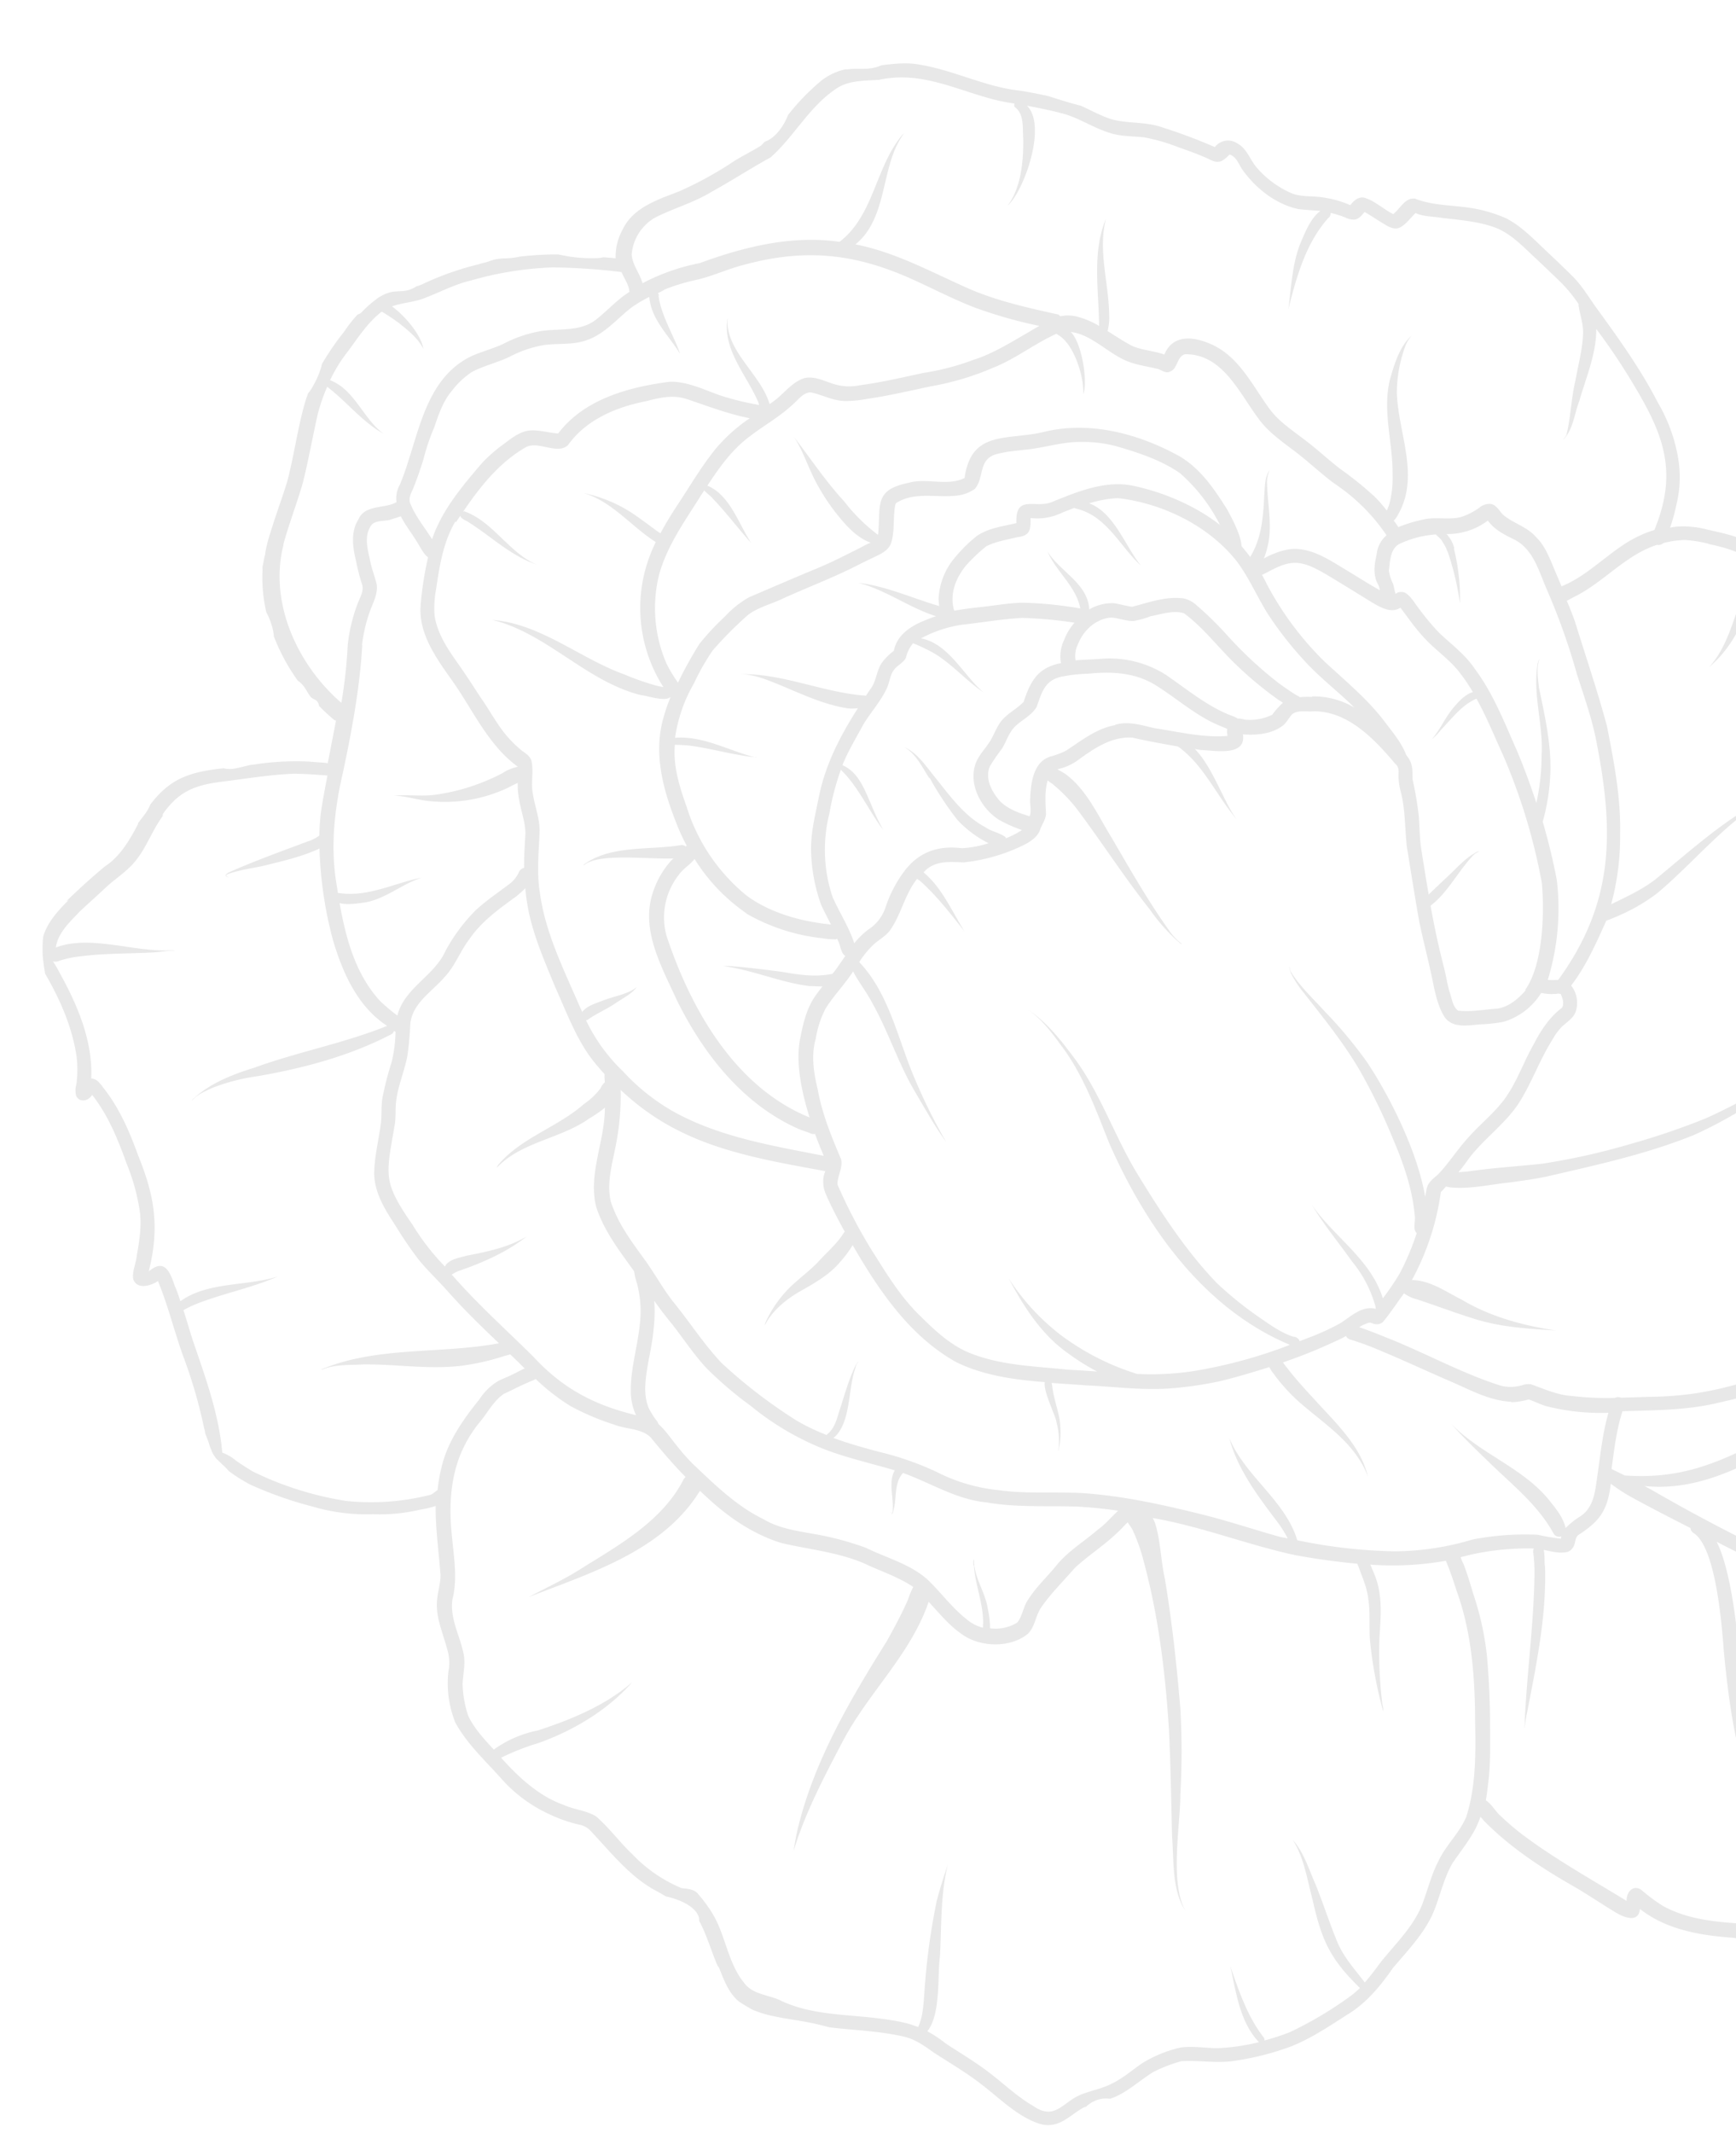 <?xml version="1.0" encoding="UTF-8"?> <svg xmlns="http://www.w3.org/2000/svg" xmlns:xlink="http://www.w3.org/1999/xlink" width="486" height="597" viewBox="0 0 486 597"><defs><clipPath id="clip-path"><rect id="Rectangle_24" data-name="Rectangle 24" width="486" height="597" transform="translate(1435 1472)" fill="#fff" stroke="#707070" stroke-width="1"></rect></clipPath></defs><g id="Mask_Group_4" data-name="Mask Group 4" transform="translate(-1435 -1472)" clip-path="url(#clip-path)"><path id="shutterstock_2461285777_Converted_-08" data-name="shutterstock_2461285777 [Converted]-08" d="M275.266,681.961c3.551,2.367,7.323,4.734,11.539,5.1a32.535,32.535,0,0,0,6.066-1.11c1.331-.444,2.663-.888,3.994-1.405,6.287-5.474,13.167-10.282,21.155-13.093a31.591,31.591,0,0,1,7.619-1.405,5.719,5.719,0,0,0,3.181-.592c1.775-1.331.592-3.772-1.184-4.29,4.882-5.622,10.874-9.468,17.309-13.315a57.536,57.536,0,0,1,11.687-5.844c4.068-1.479,8.433-1.627,12.649-1.7,2.219-.222,4.586.444,6.657-.222,2.959-1.479,1.11-5.252-.666-6.953,6.066-3.994,12.649-7.027,18.936-10.726a136.937,136.937,0,0,1,19.084-9.838,5.7,5.7,0,0,1,1.405-.592c.444-.3.814-.518,1.258-.814.666-.444,1.405-.814,2.071-1.183.37-.222.666-.444,1.036-.666a1.546,1.546,0,0,0,.444-.3,2.949,2.949,0,0,0,.3-.222l.148-.148c.148-.148.3-.222.37-.37l.444-.444s.074-.148.148-.148h0c.444-.666.888-1.405,1.331-2.071a22.013,22.013,0,0,1,1.479-2.145,43.606,43.606,0,0,0,2.589-6.731,106.259,106.259,0,0,0,2.663-18.049,53.441,53.441,0,0,0-1.11-17.087,49.584,49.584,0,0,0-3.846-12.871,23.507,23.507,0,0,0-1.775-3.92c6.287-1.183,12.5-3.329,18.714-5.03,2.219-.444,4.512-.148,6.805-.37,4.956-.37,9.1-3.477,13.463-5.548a12.469,12.469,0,0,1,5.918-1.405,29.638,29.638,0,0,0,13.611-4.66c5.252-4.364,8.876-10.356,13.019-15.756a40.463,40.463,0,0,0,7.175-15.312,39.951,39.951,0,0,0,1.184-8.359,5.6,5.6,0,0,1,1.036-3.4c4.956-6.953,10.874-13.611,13.241-21.969.3-.814.518-1.553.814-2.367a20.741,20.741,0,0,1,.592-4.734c.518-2,1.479-4.438,3.4-5.4a1.969,1.969,0,0,1,.888-.222c3.477-2.885,7.693-4.956,11.465-7.545a2.252,2.252,0,0,1,.592-.592c3.107-2,6.214-3.846,8.063-7.175.518-1.331,1.036-2.737,1.479-4.068a30.447,30.447,0,0,0,.666-6.361c.074-3.625-.222-7.323-.148-10.948,0-1.627.148-3.255.222-4.956-.518-7.027-1.7-14.054-1.405-21.082.148-3.033,1.405-5.844,2.663-8.581,2.071-5.03,3.846-10.282,6.361-15.164,2.811-5.7,7.027-11.687,7.693-18.271.3-5.4-3.92-7.4-6.879-10.948a2.216,2.216,0,0,1-.3-.592,8.693,8.693,0,0,1-2.663-3.033,7.755,7.755,0,0,1-.814-3.107c-.222-.37-.37-.666-.592-1.036-2.441-3.625-6.066-6.214-9.024-9.394a40.3,40.3,0,0,1-4.512-7.175c-1.331-5.03-1.258-10.356-3.181-15.238a77.583,77.583,0,0,0-6.879-14.35c-3.255-4.956-7.4-9.172-11.465-13.389-4.216-4.734-9.69-7.693-15.386-10.208-5.326-2.959-10.948-6.657-17.087-8.063-5.03-1.11-10.282-1.036-15.164-2.811-6.361-2.885-9.468-4.512-13.98-5.1a12.651,12.651,0,0,1,.814-1.036c6.14-8.876,10.208-19.01,13.611-29.144,1.331-3.7,2.885-7.4,4.29-11.17,1.036-2.515,2.589-7.841-1.923-7.4,4.29-8.285,4.068-17.975,2.959-27.073-.222-2,.74-5.918-2.441-5.7-1.036.222-1.7,1.11-2.663,1.479,0-8.729-2-17.6-3.4-26.333a52.365,52.365,0,0,0-3.477-12.945c-.74-1.257.074-3.033-1.184-3.994a2.108,2.108,0,0,0-2.515,0c-.888.592-.666,1.775-1.405,2.515-.814-10.282-5.7-19.6-10.356-28.627-.962-1.849-2.441-3.477-3.4-5.326-.592-1.775-2.663-2.811-3.994-1.11a8.076,8.076,0,0,1-.962,1.257c-2.219-7.619-6.14-14.424-9.394-21.6a12.379,12.379,0,0,1-1.7-3.92,2.361,2.361,0,0,0-1.405-1.923c-1.775-.74-2.811,1.036-3.994,2-1.331-9.616-3.625-19.38-8.507-27.887-.666-1.405-1.627-3.477-3.551-3.181,0-8.211-1.257-16.421-2.293-24.558-.37-2.219-.814-4.364-1.036-6.583A2.712,2.712,0,0,0,402.865.4a2.042,2.042,0,0,0-3.033,1.627c-1.036,3.846-4.512,6.287-7.1,9.024-4.142,3.92-8.285,7.915-12.427,11.761-1.7-1.775-3.772,0-5.178,1.257-2.737,2.219-5.474,4.512-8.211,6.805a86.367,86.367,0,0,0-16.643,17.013,2.461,2.461,0,0,0-3.181,1.775c-1.849,3.255-3.994,6.287-6.14,9.394-1.553-1.775-3.551-.518-4.364,1.257-3.994,5.178-6.731,10.948-9.912,16.569a2.056,2.056,0,0,0-2.589-.444c-1.331.814-1.11,2.663-1.775,3.92a48.4,48.4,0,0,1-3.477,7.1,2.261,2.261,0,0,0-2.367-.148c-1.184.888-1.553,2.663-2.515,3.772a137.506,137.506,0,0,0-14.646,23.523,2.027,2.027,0,0,0-3.551-.592c-.666,1.553-1.11,3.181-1.923,4.66-2.515,5.548-5.252,11.022-7.4,16.717-.962,5.548-2.219,11.1-3.4,16.643-.074,1.849,0,3.7,0,5.548-.666-.3-1.405-.666-2.071-.962v-.3h-.37a2.009,2.009,0,0,1-1.627-.74,14.226,14.226,0,0,1-2.293-1.331c-.074,0-.148-.148-.222-.222-.444-.148-.962-.3-1.479-.444h-.148a15.744,15.744,0,0,1-2-.592,38.408,38.408,0,0,1-4.882-2.589,29.1,29.1,0,0,0-3.994-1.479c-2.737-.962-5.474-2.367-8.433-2.441-5.1.3-9.838,2.515-14.72,3.92-.518-1.184-1.775-2.367-2.367-3.4a95.673,95.673,0,0,0-7.619-8.95c-5.474-5.844-12.8-9.542-20.416-11.835-3.92-1.184-7.915-3.772-12.205-3.329-2.145.592-2.737,2.959-3.846,4.66-6.509-5.326-15.016-7.1-22.857-9.542-3.7-.962-7.619-1.849-11.465-1.479a2.319,2.319,0,0,0-1.553,1.331c-.518,1.036.3,2.145,0,3.255-3.7-3.181-8.581-4.216-13.167-5.326-3.92-1.11-7.915-1.775-11.909-2.515-2-.444-3.92-1.036-5.844-1.627a2.217,2.217,0,0,0-2.145.3c-.888.74-.888,2-1.257,3.033-6.879-4.956-12.871-11.243-20.638-14.868A98.263,98.263,0,0,0,91.6,96.043c-4.29-1.11-8.729-3.033-13.167-2.293a2.176,2.176,0,0,0-.518,3.772,15.191,15.191,0,0,0,2.811,1.184A60.2,60.2,0,0,1,89.6,103.44c5.622,3.772,8.359,10.208,11.317,16.052,1.775,3.772,5.03,6.435,8.581,8.581-1.627,3.033,2.293,4.882,3.92,6.879,3.033,3.772,5.326,8.211,7.619,12.5-5.1.666-2.515,4.29-2.441,7.619.74,6.509,2.441,15.83,7.471,20.786-1.627.814-3.181,1.627-4.734,2.515-8.876,5.7-25.668,20.564-27.665,31.215a7.225,7.225,0,0,0,.962,6.14,14.557,14.557,0,0,1,1.627,8.285c-5.77,2.737-7.175,9.764-8.95,15.312-1.11,4.068-1.11,8.211-1.257,12.353a25.708,25.708,0,0,0,.888,8.581,13.336,13.336,0,0,0,.592,1.553,55.123,55.123,0,0,0-7.027-.518,31.682,31.682,0,0,0-12.057,1.849A45.587,45.587,0,0,0,53.873,271.8c-8.285,6.509-15.534,14.2-22.709,21.9-2.515,2.663-5.178,5.03-7.323,8.063-2.293,3.4-4.512,6.953-6.731,10.43-2.293,3.551-4.66,7.175-5.844,11.243a41.37,41.37,0,0,0-.962,7.989c-.148,5.992,1.553,12.131.444,18.049.148,2.811,3.625,3.551,5.4,5.178-.814,3.033-2.737,5.844-2.959,8.95.074,1.627,1.479,2.663,2.811,3.329h0a28.431,28.431,0,0,0-.666,7.915c.074,2.959,1.11,5.918.518,8.876a27.127,27.127,0,0,1-5.326,11.1c-1.775,2.145-4.512,3.551-5.4,6.287a4.653,4.653,0,0,0,2.145,6.14,151.72,151.72,0,0,0-2.589,15.386c-.74,4.66.666,9.1.518,13.758-.222,3.4-1.405,6.657-2.145,9.986-.148,3.107-.518,6.14-.888,9.246q-.111,3.994,0,7.989C3.056,473.365.1,482.981.393,492.746c0,3.625,1.11,7.1,2.219,10.5A10.981,10.981,0,0,1,4.165,506.5c.592,1.923.74,4.068,1.405,5.918,0,.148.074.37.074.518a16.605,16.605,0,0,0,4.66,6.214,64.617,64.617,0,0,0,10.948,7.1,17.422,17.422,0,0,1,2.811.74c2.219.814,4.586,2.145,5.77,4.216.444.3.814.518,1.257.814,2.367,2.515,4.364,5.326,6.805,7.693A101.094,101.094,0,0,1,48.03,552.07c3.477,5.474,6.879,11.835,13.611,13.537a15.512,15.512,0,0,0,8.211.37c.074,1.184.222,2.293.37,3.477a8.341,8.341,0,0,1,.592,1.775,40.194,40.194,0,0,1,1.036,9.394v1.331a87.376,87.376,0,0,0,2.663,10.5,20.664,20.664,0,0,1,1.331,4.29,20.8,20.8,0,0,0,.74,2.293,2.43,2.43,0,0,0,.222.444c0,.074.074.222.148.222a6.111,6.111,0,0,0,.518.962c.444.814.814,1.627,1.184,2.441v-.148a80.669,80.669,0,0,0,8.285,14.276,13.146,13.146,0,0,1,1.257,2,8.97,8.97,0,0,1,1.627,2.367c.518,1.331.74,2.737,1.184,4.068h0c.148.222.222.518.37.74a12.861,12.861,0,0,0,.814,1.331c.3.37.3.37.666.814a6.857,6.857,0,0,0,1.036,1.036,33.846,33.846,0,0,0,4.364,3.329,2.576,2.576,0,0,1,.814.962,35.98,35.98,0,0,0,5.326,2.737,77.45,77.45,0,0,0,10.208,4.438h.666a24.8,24.8,0,0,1,3.255.518c.962.222,1.849.518,2.811.814a11.793,11.793,0,0,1,2,.888c.962.148,1.923.3,2.885.37,7.471.666,15.016.148,22.561.666,4.808.518,9.69,1.331,14.572,1.849a42.749,42.749,0,0,0,6.14.37,2.113,2.113,0,0,1,.962,0h3.033a2.158,2.158,0,0,0,.666-.148h0a42.586,42.586,0,0,0,11.613-3.329,14.426,14.426,0,0,1,1.849-1.331,17.627,17.627,0,0,1,3.329-1.7c.37-.148.74-.222,1.11-.37a56.1,56.1,0,0,0,10.8-8.876,6.991,6.991,0,0,1,1.553-2.293c.74-.74,1.627-1.405,2.293-2.219l.222-.444c0-.148.148-.37.148-.518v.222a2.135,2.135,0,0,1,1.553-1.923,45.722,45.722,0,0,0,2.959-4.734,1.25,1.25,0,0,0,.222-.74h12.131a12.14,12.14,0,0,0,.148,1.7l.444,3.772a76.578,76.578,0,0,0,3.846,15.09v.074a5.136,5.136,0,0,0,.37.962c.518,1.11,1.036,2.219,1.479,3.329a7.453,7.453,0,0,1,.666,3.329.559.559,0,0,0,.074.3c2.811,9.246,5.844,14.054,13.758,17.975a11.844,11.844,0,0,1,2.737.888c.814.37,1.627.814,2.441,1.184.222.074.37.222.592.3a.365.365,0,0,1,.222.074.229.229,0,0,0-.074-.148c4.882,1.479,9.838,3.107,13.537,6.879,3.772,3.107,7.693,5.992,11.687,8.8ZM453.017,249.087c4.586,1.036,8.433,3.92,12.945,5.1,4.364,1.331,8.95,1.479,13.463,2.293,6.361,1.331,11.761,5.1,17.457,8.137,2.145,1.036,4.512,2.145,6.657,3.4-3.255,3.625-6.14,7.619-10.43,10.208-4.512,2.959-9.542,5.7-14.128,8.728-3.772,2.589-8.063,4.882-10.8,8.507,4.216-4.068,10.208-6.14,15.534-8.728,10.652-4.66,15.238-7.989,21.6-17.679a28.984,28.984,0,0,1,2.367,1.849A104.929,104.929,0,0,1,521.218,286a69.649,69.649,0,0,1,3.625,6.509.966.966,0,0,0-.888.444c-4.808,5.474-11.391,9.246-17.679,12.871h0c6.805-2.959,14.794-5.548,19.306-11.909a58.321,58.321,0,0,1,3.846,10.948c.666,3.329.666,7.027,1.849,10.356a35.337,35.337,0,0,0,6.214,9.542c2.441,2.441,5.178,4.512,7.249,7.249,1.849,2.293,2.959,5.1,4.512,7.619,2.959,5.03,9.1,5.918,5.844,13.093-1.553,4.512-4.142,8.581-6.287,12.8-2.441,4.66-4.142,9.616-6.14,14.424a34.727,34.727,0,0,0-2.367,5.7c-5.326-2.885-15.83.222-21.229.518-8.581,1.184-17.013,3.181-25.742,2.737,3.329.444,7.1.888,10.578,1.11a187.108,187.108,0,0,0,25.742-1.479c3.329-.37,6.731-.962,9.986-.148-.74,3.92-.518,7.767-.148,12.945.74,8.876,2.515,17.975.074,26.777-.74,3.551-.148,7.693-2.811,10.5-4.438,5.326-11.465,7.4-16.717,11.835A37.981,37.981,0,0,0,515,455.76c-1.331,1.405-1.036,3.255-.888,5.03a40.467,40.467,0,0,1-6.657,15.312c-2.515,3.994-6.14,7.915-8.507,12.057-1.11,3.033-.666,6.361-1.405,9.468-1.11,7.4-5.178,13.832-9.616,19.75a67.187,67.187,0,0,1-6.066-9.542c-5.326-8.95-12.723-17.235-21.747-22.487,7.767,5.992,13.537,14.72,18.345,23.375a31.686,31.686,0,0,0,7.619,11.1c-2.367,3.181-4.734,6.509-7.989,8.876a31.437,31.437,0,0,1-8.285,3.181c-2.885.444-5.844.222-8.581,1.405-4.734,2-8.8,5.622-14.2,5.918-5.918-.37-11.613,1.849-17.235,3.477-7.619,2.367-15.83,3.625-23.671,1.923a35.448,35.448,0,0,1-9.32-3.477c-2.959-1.627-6.435-2.589-8.95-5.03-1.775-2.441-3.625-4.734-5.252-7.249a2.9,2.9,0,0,0-.592-.74,57.917,57.917,0,0,0,5.622-11.1,70.743,70.743,0,0,0,2.737-12.945c.666-3.477-.444-7.471,1.479-10.578,3.181-3.846,6.287-7.693,9.1-11.835a2.285,2.285,0,0,0,1.036.518c12.723,3.772,21.673,14.72,30.476,24.114,3.477,3.772,6.583,8.063,9.838,12.057-9.986-15.756-19.824-34.4-38.317-41.349.37-.666.814-1.258,1.184-1.923,4.438-7.027,7.915-14.942,8.8-23.3.3-7.915-.518-15.978,1.184-23.818,1.258-4.882,1.849-10.06,3.846-14.72h0a25.5,25.5,0,0,0,3.994.814c4.142.962,8.211,2.219,12.279,3.551,17.9,6.879,36.171,13.389,55.478,14.424,2.441.148,4.882.074,7.249,0-11.243-1.11-22.561-4.586-33.435-7.841-14.276-4.438-26.851-13.685-41.793-15.9a1.259,1.259,0,0,1-.518-.074c2.589-3.551,5.4-6.879,7.175-10.948,2.589-5.77,1.184-13.98-3.7-18.049-2.367-1.553-5.1-1.11-7.767-2.145-4.438-1.923-8.655-4.808-12.871-7.249-4.142-3.033-7.693-6.805-11.909-9.764-1.036-.814-2.293-1.479-3.4-2.293l1.553-1.553a49.374,49.374,0,0,1,8.063-4.808c14.424-7.1,29.588-11.983,45.122-16.052,9.69-2.367,19.528-4.438,29.292-6.583,6.583-1.849,14.72-2.737,19.676-7.693-6.657,5.918-23.523,6.066-31.881,7.693a216.386,216.386,0,0,0-23.523,4.586c-11.761,3.329-23.227,6.879-34.766,11.169-4.734,2.071-9.838,3.107-14.424,5.474a10.587,10.587,0,0,0-1.627,1.11h0c-.3-13.758,2.293-27.369,2.589-41.054-.074-5.844-.37-11.761-.962-17.6l.666-.444c2.737-1.627,5.326-3.477,8.359-4.438,3.7-1.331,7.323-1.627,11.243-2.663a118.5,118.5,0,0,0,18.936-7.471,5.981,5.981,0,0,0-1.849.592,117.554,117.554,0,0,1-18.123,4.364c-5.474.74-11.169,1.258-16.052,4.068-1.036.592-2.071,1.331-3.107,2a3.133,3.133,0,0,1-.518.37,85.441,85.441,0,0,0-5.1-20.564c2.441-1.627,5.03-3.107,7.619-4.512,10.948-6.583,23.375-9.838,35.8-12.279,8.581-1.849,17.457-3.551,26.259-2.441ZM351.826,553.623c.962,1.923,1.775,4.364,3.772,5.326a.667.667,0,0,1,.37.074,64.657,64.657,0,0,1-9.616,11.022C336,580.622,334.443,580.1,320.092,580.4c-2.441,0-4.734.74-7.1.888-4.216.3-8.8-.74-13.093-.666a85.767,85.767,0,0,0-8.655.888c-5.918.592-10.134-4.29-14.868-6.953-3.625-2.293-7.989-2.885-11.761-4.808-5.4-2.293-9.912-6.583-14.2-10.578a27.345,27.345,0,0,0-2.663-2c1.11-.37,2.293-.666,3.4-1.11,8.063-2.811,15.09-7.767,22.191-12.427,6.879-4.882,14.35-9.246,19.528-15.978.592-.74,1.184-1.479,1.7-2.219a12.039,12.039,0,0,0,2.219-.518,4.586,4.586,0,0,0,1.923.888,20.145,20.145,0,0,1,5.252,3.773c7.545,5.77,12.5,15.312,21.008,20.12a2.366,2.366,0,0,0,1.405.37h-.3c-8.433-5.252-11.391-16.052-18.493-22.783a37.719,37.719,0,0,0-3.846-3.772,2.516,2.516,0,0,0,.74-.074c8.95-1.553,18.641,1.184,27.073-2.811,6.14-3.4,10.8-8.728,15.608-13.832a18.357,18.357,0,0,0,3.255-1.479,34.989,34.989,0,0,1,3.7-1.479c8.655-2.959,17.975-.666,26.777-2.663a15.944,15.944,0,0,0,5.7-2.589c-.518,11.835-3.329,21.525-10.652,31.437-5.77,8.655-11.391,18.049-17.9,26.407-.074.148-.148.222-.222.37,0-.074,0-.148-.148-.222a11.523,11.523,0,0,1-1.184-1.479c-3.551-6.214-7.841-12.353-13.167-16.939,3.994,4.438,6.361,10.134,8.581,15.682ZM77.766,552.07a1.254,1.254,0,0,0-.592.444,15.606,15.606,0,0,0-1.405-1.7,55.185,55.185,0,0,1-4.364-8.285c-1.775-3.994-4.364-7.545-6.287-11.465-7.619-15.238-9.394-28.552-5.918-45.27,1.553-7.175,3.772-14.2,5.03-21.377a129.947,129.947,0,0,0,1.553-18.493c.666.814,1.405,1.627,2.071,2.367,3.772,4.364,7.989,8.8,10.8,13.98a69.446,69.446,0,0,1,6.214,12.945c2.367,5.548,4.882,11.1,6.805,16.865a14.549,14.549,0,0,1,1.11,6.657c-.222,2.959-1.331,6.066-.148,8.876,1.775,3.4,5.548,4.882,8.211,7.471a8.446,8.446,0,0,1,.814.814c-7.619,3.846-12.057,14.72-20.934,16.052h0c-.074,0-.148,0-.222-.148,0,.074,0,.148.148.222,8.581-.444,14.2-8.137,20.786-12.723.3-.222.666-.37,1.036-.592a78.561,78.561,0,0,1-.518,10.948c-.666,4.882-2.145,9.838-1.11,14.794,3.625,10.948,9.32,22.635,20.194,27.961.37,2.811-.074,5.7.814,8.359,1.11,2.959,3.846,4.882,6.066,7.027a51.182,51.182,0,0,0,5.1,3.846c7.323,4.142,15.238,8.655,23.818,9.764-2.885,2.663-5.4,5.844-8.8,7.989-1.184.666-2.515.3-3.772,0-2.811-.592-5.77-.962-8.729-1.331a58.236,58.236,0,0,1-9.468-1.258c-3.846-.518-7.767-1.036-11.17-2.959a22.855,22.855,0,0,1-6.14-4.438c-2.441-3.033-3.994-6.657-6.361-9.764a31.808,31.808,0,0,1-4.882-8.581c-1.257-3.625-1.479-7.545-3.329-10.948-2.515-4.882-7.4-7.471-11.391-10.874a34.631,34.631,0,0,1-4.142-4.586c6.14-1.7,9.542-7.471,13.98-11.465-3.846,2-9.616,7.4-14.942,9.024ZM71.478,407.828c-1.036-2.367-4.66-1.184-5.7-3.477-2.145-10.282,7.841-17.013,13.832-23.671,3.255-3.477,5.178-8.063,7.323-12.353,1.923-3.846,4.512-7.915,6.435-11.983a52.9,52.9,0,0,1,11.391-17.013,8.072,8.072,0,0,0,5.7,1.7c2.811.074,5.77,0,8.063-1.849a5.586,5.586,0,0,1,1.7-.962c-1.257,3.846-2.811,7.619-4.142,11.391-2,5.326-4.364,11.391-1.775,16.939a22.034,22.034,0,0,0,3.4,5.252,23.077,23.077,0,0,0-7.767-.148c-4.438.666-8.581,2.293-12.945,3.255a7.807,7.807,0,0,1-3.92,0h0c2.071,1.036,4.586.444,6.805.222,6.066-.888,12.279-1.7,18.123.518-.888.962-1.7,1.923-2.515,2.959-3.181.74-7.767,4.66-9.246,5.844-4.882,4.586-9.764,9.394-12.131,15.978-4.068,12.575-5.03,26.777.74,38.982,4.142,9.468,3.255,19.676,16.717,18.936,3.255,4.29,1.923,10.43,4.29,15.09,3.772,9.1,7.4,6.583,15.386,5.7h.592a1.617,1.617,0,0,0-.222.37,49.823,49.823,0,0,1-7.175,10.652c-4.512,6.14-9.986,11.539-15.016,17.235h0c3.033-2.959,6.879-5.1,10.282-7.693a58.662,58.662,0,0,0,7.989-7.471c2.737-3.181,5.992-7.1,6.657-11.539a19.749,19.749,0,0,0,1.775,2.367c2.737,3.551,5.548,7.1,8.063,10.874,3.846,5.844,7.767,11.539,11.687,17.309a27.548,27.548,0,0,0,6.509,5.548,74.033,74.033,0,0,0,8.876,5.548A110.443,110.443,0,0,0,183.1,526.18l-.592.592a36.946,36.946,0,0,1-3.994,3.551,38.978,38.978,0,0,1-24.188,6.805c-8.137-.666-15.534-3.994-23.079-6.953-.814-.3-1.553-.592-2.367-.962.592-.666,1.184-2.071,1.7-2.663,3.181-4.512,6.953-8.655,10.282-13.093-4.438,4.438-12.057,8.359-13.463,15.164-5.77-2.367-11.465-4.956-16.052-9.246-3.477-3.107-6.583-6.731-10.356-9.542-1.627-1.405-4.216-2.367-4.734-4.586,0-3.329,1.184-6.657.518-10.06a31.433,31.433,0,0,0-1.7-5.7c-2-5.77-4.512-11.317-6.879-16.939a77.844,77.844,0,0,0-8.433-16.126c-3.625-5.7-8.8-10.06-12.723-15.608v-.074l.222-.444c1.553-4.808,10.134-9.468,14.942-10.06h0c-3.033-.666-11.613,2.219-15.238,5.4a5.372,5.372,0,0,0-1.184,1.331c-.518-5.252,3.477-10.948,4.734-15.978.888-3.107.592-6.435.74-9.616,0-1.258.814-2.293.3-3.551Zm33.213-87.8a8.8,8.8,0,0,0-3.477,2.885A18.821,18.821,0,0,0,95.3,312.258c2.219-2.293,3.033-5.4,3.846-8.433,1.775-5.77,7.545-8.359,12.205-11.613A183.327,183.327,0,0,1,132.8,279.563c5.918-3.255,11.761-6.731,18.049-9.172,23.6-9.542,42.977-13.167,66.869-2a19.973,19.973,0,0,1,.592,2.885,68.007,68.007,0,0,0-27.813,2.811c-5.252,2.071-10.356,4.438-15.386,7.027h0a58.579,58.579,0,0,0-14.794.666c-7.693,1.405-14.794,4.586-21.9,7.545-2.441.74-4.956,1.7-7.545,1.405-.074,0-.3,0-.37-.148.148.3.888.3,1.331.37,8.729-.148,16.569-4.882,25.15-5.992a63.163,63.163,0,0,1,13.019-1.11h.3c-4.586,2.589-9.172,5.326-13.537,8.285-6.879,4.808-14.276,9.468-19.972,15.756-3.4,3.329-5.474,7.693-7.989,11.687a70.187,70.187,0,0,1-5.918,7.249c-1.184,1.331-2.663,2.589-3.329,4.29a3.049,3.049,0,0,0,.37,2.145l.444.444c-.888.518-1.849.814-2.663,1.258a11.682,11.682,0,0,1-3.4,1.849c-2.663.148-6.066.814-7.915-1.553a28.642,28.642,0,0,1-4.512-9.468c.518-.592.888-1.553,1.479-2,1.849-1.923,4.216-3.033,6.509-4.216a79.006,79.006,0,0,1,9.69-4.068,57.627,57.627,0,0,0-14.72,4.586ZM230.07,342.29a29.574,29.574,0,0,0,4.882-4.734c5.844-6.731,11.539-13.537,18.271-19.454a164.48,164.48,0,0,1,16.717-12.575c6.287-4.29,13.093-8.285,20.49-10.356,1.331-.444,3.7-.074,4.438-1.405a73.411,73.411,0,0,1,11.983,2.515,72.138,72.138,0,0,1,7.767,3.329l-.444.222c-9.69,5.4-13.906,16.5-21.377,24.188h0c4.734-4.29,8.876-9.32,13.315-13.98a34.006,34.006,0,0,1,10.578-8.581,4.373,4.373,0,0,1,1.036-.444h.148c-.222,3.92,3.329,6.287,5.77,8.876a63.05,63.05,0,0,1,4.956,6.731l2.219,3.551a1.845,1.845,0,0,0-.888,2c-.444,3.551-2,6.879-3.4,10.134a103.781,103.781,0,0,1-7.175,13.611c-7.249,10.356-16.717,19.454-26.112,28.035-8.876,7.989-19.454,13.98-27.665,22.709-4.364,4.808-8.8,9.764-11.317,15.83h0c2.071-4.734,5.7-8.433,9.172-12.205,6.731-7.027,15.164-12.057,23.3-17.309,20.638-14.35,39.8-34.174,45.418-59.4a3.9,3.9,0,0,1,.222-.888,136.091,136.091,0,0,1,12.427,25.3,80.3,80.3,0,0,1,3.7,15.09,70.519,70.519,0,0,1-6.657,23.153,63.113,63.113,0,0,1-12.723,17.235c6.805-5.474,13.685-11.983,17.383-20.268a63.215,63.215,0,0,0,3.477-9.024c.3,2.663.666,5.4,1.036,8.063.814,9.394,2.515,18.936.592,28.331-1.184,5.548-4.216,10.356-7.323,15.016-4.29,6.731-10.356,12.057-16.126,17.531a150.222,150.222,0,0,1-15.682,12.427c-2.367.518-4.882-.666-7.175.37-5.7,3.846-11.391,7.619-17.9,10.134-4.364,2-9.024,3.7-13.906,3.255a28.138,28.138,0,0,1-8.581-1.036c-3.625-1.331-6.879-3.477-10.43-5.03a11.383,11.383,0,0,0-1.405-.592c2.663-2.145,4.882-4.734,7.545-6.879,7.027-5.992,15.164-10.356,22.043-16.421,4.142-3.7,8.507-7.323,12.279-11.391A150.185,150.185,0,0,1,279.187,440c-9.838,6.731-21.9,11.465-29,21.451h0a27.947,27.947,0,0,1-5.1-2.663c-1.775-1.184-3.107-2.959-5.03-3.994-5.03-2.367-10.948-2.219-15.83-4.808a3.091,3.091,0,0,0,.3-.74c3.181-5.4,7.4-10.208,11.539-15.016a1.209,1.209,0,0,1,0,.518c0-.074.074-.518,0-.518-3.625,3.329-7.693,6.361-10.948,10.06a26.139,26.139,0,0,0-3.033,4.29,4.493,4.493,0,0,0-.74-.518c-3.255-2.441-3.551-6.435-4.142-10.06a50.194,50.194,0,0,0-7.915-15.46c-1.258-1.627-2.811-3.255-4.882-3.7-1.627-.148-3.181-1.036-4.882-.814-3.033.74-6.14,1.627-9.32,1.331a6.558,6.558,0,0,0,.592-1.258,43.668,43.668,0,0,1,5.622-8.211c7.619-8.433,16.347-16.791,23.818-25.52a51.1,51.1,0,0,0,7.323-9.542c.148-.3.592-.888.444-1.11a17.03,17.03,0,0,1-2.663,3.846c-7.027,7.471-14.868,14.2-22.635,21.008-5.326,4.956-12.205,9.616-15.312,16.5-.222.592-.518,1.405-.74,2.219-.37-.666-.666-1.405-1.036-2a17.083,17.083,0,0,0-2.293-2.885c-4.142-3.846-8.655-8.137-9.394-14.054.148-4.29.074-8.581,0-12.871a6.235,6.235,0,0,1,.444-1.036c3.846-7.545,11.243-12.575,16.421-19.084-3.994,4.438-12.945,9.246-17.087,15.238a18.025,18.025,0,0,0-.074-2c-.592-3.772-.592-12.575-6.509-10.43-.444-3.846-1.7-8.211-4.808-10.726-1.036-.74-2.367-1.11-3.4-1.775-1.553-1.405-1.331-3.92-1.923-5.77-1.849-9.468,4.512-18.271,10.134-25.224.518-1.036,1.553-1.258,2.663-1.405A17.451,17.451,0,0,0,174,321.948c4.882-2.441,10.282-3.255,15.386-4.882,6.583-2.441,13.167-4.808,19.676-7.323,4.29-1.775,8.433-3.772,12.723-5.622,4.216-1.923,8.876-3.329,12.279-6.509,2.885-3.107.666-7.471-.148-11.022a44.592,44.592,0,0,0-1.7-5.326,18.657,18.657,0,0,0-9.986-8.876,13.162,13.162,0,0,0-.444-3.772c0-.37-.3-.74-.3-1.11v-.518c.962-.74,2.441-1.553,3.7-1.11,3.4,3.033,7.545,4.66,11.835,5.918,5.548,1.849,11.391,2.589,16.717,5.178,4.438,2.219,8.211,5.474,12.427,7.915,3.7,2.219,7.693,3.772,11.317,6.066,1.405,1.036,2.737,2.441,4.66,2.441h2.293c-12.279,4.586-26.185,15.534-33.878,23.153a124.805,124.805,0,0,0-11.539,14.128c-2.293,3.107-4.438,6.361-6.953,9.32-1.11,1.11-2.145,2.589-3.625,2.959.37.074,1.036-.37,1.405-.592Zm106.221-83.513a20.679,20.679,0,0,0-1.7-4.66c.222-1.627.666-3.255.888-4.882A62.263,62.263,0,0,0,334,231.482c5.77.518,11.613,0,17.457-.3,4.364-.148,9.172-.962,12.575,2.589a21.218,21.218,0,0,0,3.92,3.329c-2.737,1.184-4.734,3.625-6.583,5.77-7.767,9.1-9.172,21.6-15.978,31.289,3.255-4.216,6.287-9.024,9.246-13.537,4.66-7.249,8.728-14.942,15.534-20.564a1.817,1.817,0,0,0,.3-2.219h.666a65.2,65.2,0,0,1,.148,6.583,77.263,77.263,0,0,0,4.808,17.679,77.482,77.482,0,0,1,7.4,20.786,145.661,145.661,0,0,1,2.145,27.3h0c-10.282,5.4-14.868,17.827-24.41,24.114,7.915-3.772,14.276-10.8,20.12-17.309a31.783,31.783,0,0,1,4.29-4.068v2.145c-.592,7.545-1.627,15.09-2,22.709-.592,11.317-.888,22.635.518,33.952,1.11,7.915,3.329,15.608,3.7,23.6a48.357,48.357,0,0,1-1.7,17.531,83.017,83.017,0,0,0-2.441,16.5c-.3,4.586-.666,9.246-1.405,13.758-4.66-3.994-13.98-1.479-19.75-2.219-.814-.148-1.923,0-2.589-.666.148.37.814.518,1.184.666,4.438,1.184,9.1,1.479,13.685,2.071,2.367.222,4.956.444,6.805,2.071a.365.365,0,0,1,.222.074,60.117,60.117,0,0,1-2.293,8.876A142.87,142.87,0,0,1,367.729,477.8c-4.29,5.992-9.542,10.948-14.35,16.717-2.959,3.4-6.435,6.287-9.542,9.542-4.512,4.808-8.728,9.616-14.572,12.871-4.882,2.145-9.986,1.627-15.312,1.627a71.666,71.666,0,0,0-15.9,1.627c11.835-18.641,11.687-36.985,11.391-59.99v-.592a6.989,6.989,0,0,0,3.033,0,8.1,8.1,0,0,0,3.181-1.331c3.255-2.219,6.361-4.734,9.394-7.249a1.062,1.062,0,0,1,.222.148c3.551,1.331,6.583,3.846,9.838,5.77,2.515,1.7,4.956,3.846,7.545,5.77a33.332,33.332,0,0,0,11.539,5.252c.222,0,.592.148.74,0-4.216-1.184-7.989-4.29-10.874-7.545-3.107-3.625-6.214-7.4-10.5-9.764a32.142,32.142,0,0,0-5.252-2.515c11.022-9.616,21.969-20.49,26.629-34.766,2.219-8.285,1.7-16.865.74-25.372,2.515.074,8.728-4.808,10.356-5.326a20.68,20.68,0,0,1,8.137-2.071,23.553,23.553,0,0,0-9.912,1.7c-2.515,1.11-4.882,2.441-7.471,3.329a13.114,13.114,0,0,0-1.258.444c-.37-3.255-.814-6.509-1.184-9.69-1.11-7.545-1.553-15.164-3.477-22.561a102.979,102.979,0,0,0-4.808-13.906c-2-4.364-4.216-8.581-6.509-12.8a8.063,8.063,0,0,0,1.405-1.331,49.033,49.033,0,0,0,7.1-9.616c3.846-6.731,6.879-14.128,12.8-19.38a20.74,20.74,0,0,1,3.625-2.663c-8.211,3.625-13.315,12.057-18.567,19.01-2.219,3.033-4.438,6.066-6.953,8.876-.444.592-.962,1.11-1.405,1.627a148.973,148.973,0,0,0-9.986-15.164,6.672,6.672,0,0,0-.666-.74,2,2,0,0,0,.74-1.258,81.486,81.486,0,0,1,1.553-9.468c1.331-6.435,2.959-13.019,4.438-19.676,1.258-6.066,3.477-12.353,2.515-18.641Zm73.6,138.916c5.622-1.479,10.726-5.178,16.569-5.77a11.412,11.412,0,0,1-1.553,5.1c-2.293,4.438-5.918,8.359-8.655,12.575-3.4,5.622-3.772,12.353-5.474,18.641a82.318,82.318,0,0,0-1.036,15.46c.074,4.956.3,9.69-1.405,14.424-2.219,8.211-7.027,15.386-11.539,22.487a61.184,61.184,0,0,1-3.772,4.882c-1.7,2.071-3.772,4.068-5.178,6.435a4.235,4.235,0,0,0-1.184,1.11,22.742,22.742,0,0,1-2.811,2.515c-3.772,2.441-8.507,2.367-12.871,2.515-5.622-.074-11.391.148-16.791,1.627q2.774-2.885,5.326-5.992c3.329-3.846,7.323-7.767,10.356-11.909a104.074,104.074,0,0,0,8.063-14.276,76.744,76.744,0,0,0,8.211-23.966c.962-6.287,1.184-12.649,1.775-19.01a8.6,8.6,0,0,0,1.331.3c3.551.3,6.731-1.627,10.208-1.923.518,0,.666,0,.148.37,0,0-.148.074-.074.074.888-.37.444-.666-.37-.592-3.625-.37-7.767,1.405-10.948-.666,1.258-8.137,4.438-16.052,3.625-24.41-.148-8.581-2.367-16.865-3.7-25.3-.518-3.772-.888-7.545-1.036-11.391,2.071,1.553,4.364,2.737,6.214,4.512,4.068,3.181,7.545,7.1,12.131,9.542,3.625,1.923,7.027,4.438,10.874,5.918,2,.962,4.882.666,6.879,1.775a11.479,11.479,0,0,1,3.033,7.175,25.382,25.382,0,0,0-5.178,1.627c-4.512,1.553-8.137,5.7-12.871,6.435h0c.3.3,1.553-.148,1.627-.148ZM199.521,500.66h0c-.37,7.767-3.255,15.682-1.11,23.375a42.109,42.109,0,0,1-15.978-2.293,61.951,61.951,0,0,1-10.06-3.4,103.927,103.927,0,0,1-11.687-7.841c-2.589-2.367-4.068-5.622-6.14-8.433-4.438-6.214-8.433-12.723-13.093-18.714-1.11-1.405-2.145-2.811-3.255-4.29-1.184-1.627-2.589-3.625-4.734-3.994-3.625-.444-7.175.888-10.8.888-.666,0-.962-.592-1.331-1.036-3.329-4.364-2.885-10.06-4.438-15.09a10.623,10.623,0,0,0-2.885-4.882c-3.7-2.145-8.507.888-10.874-4.438-1.405-2.959-2.071-5.918-3.181-9.172-1.479-4.216-3.7-8.507-4.512-13.019a35.939,35.939,0,0,1-.666-10.578c.592-6.14,1.405-12.5,3.92-18.271a47.942,47.942,0,0,1,12.131-13.832,52.649,52.649,0,0,0-3.033,7.323,64.025,64.025,0,0,0-3.107,19.084c.074,7.767,4.66,14.646,8.8,21.008,2.811,4.29-.3,10.5,7.693,8.655,1.627,3.551,2.885,7.545,5.77,10.282a41.742,41.742,0,0,0,8.359,5.474,19.138,19.138,0,0,0,10.948,1.553c.518-.148,1.11-.3,1.849-.518-.74,7.841-2.663,15.608-2.071,23.449.444-7.841,4.142-15.312,5.03-23.153a21.481,21.481,0,0,0,1.479,2.441c2.293,3.7,5.548,7.323,10.282,7.323a16.29,16.29,0,0,0,3.772,2.589c2.441,1.11,5.178.592,7.619,1.627.814.37,1.627.74,2.441,1.036v.222c1.405,11.613-1.7,23.744.74,35.284-.666-3.772.222-7.767.962-11.613,1.331-6.361,2.959-12.871,2.737-19.454a13.338,13.338,0,0,0-.592-2.885c8.359,3.329,16.939,5.844,25.964,5.992,5.1,0,10.356.37,15.386-.666a47.724,47.724,0,0,0,14.72-5.77c1.627-1.184,3.255-2.515,4.808-3.7.74,8.285.148,17.161-3.477,24.78A51.942,51.942,0,0,1,216.9,517.082c-4.29,2.515-8.728,5.03-13.611,6.14-.962.222-2,.37-2.959.518-.222-1.553-.518-3.107-.592-4.734-.3-6.14.3-12.353-.3-18.493Zm-36.393-130.41a7.892,7.892,0,0,0-.518,2c-1.184,7.027-4.882,13.685-7.693,20.194a29.333,29.333,0,0,0-1.036,18.493c.666,2.367,1.184,4.808,1.849,7.175a7.385,7.385,0,0,1-4.734.148c-4.068-.74-7.915-3.7-8.95-7.767-.222-2.071.222-4.142-.222-6.214a24.872,24.872,0,0,0-2.219-4.438c-1.11-2.811-2.959-5.918-2.589-9.024,2.663-5.622,6.805-10.356,10.282-15.46a102.585,102.585,0,0,0,8.507-15.238,9.027,9.027,0,0,1,.518-1.258,20.074,20.074,0,0,0,3.846,2.293,14.373,14.373,0,0,1,2.811,7.249,15.3,15.3,0,0,0,0,1.849Zm8.285,33.509c1.923,5.03,6.14,8.507,9.764,12.279a24.433,24.433,0,0,1,2.293,3.772c2.441,4.66,8.655,3.994,13.093,3.329,1.405-.222,2.959-1.036,4.438-.74v.222c-.3,2.959-.814,6.066-2.441,8.581-2.071,2.811-5.4,5.548-9.1,4.808a50.919,50.919,0,0,1-5.474-2.367c-1.923-.74-3.994-.962-5.844-1.849-2.811-1.405-4.512-4.438-7.545-5.474-4.068-.666-7.545-.666-9.542-5.03a41.281,41.281,0,0,1-2.293-7.249c-1.923-6.287-2.885-12.8-.518-19.158,2.515-6.657,6.361-12.871,7.767-19.972.148-.74.3-1.405.444-2.145a6.529,6.529,0,0,0,1.923-.444c1.849,6.583,1.479,13.685,1.775,20.564-.148,3.7-.592,7.545,1.184,10.948Zm24.336,48.229a90.121,90.121,0,0,0,10.06-9.838,30.1,30.1,0,0,0,4.808-9.912,29.62,29.62,0,0,1,2.811,7.1c.444,6.657,3.329,11.687,9.542,14.646a35.688,35.688,0,0,0,10.356,3.107,11.953,11.953,0,0,1,7.471,3.625,21.264,21.264,0,0,0,4.512,3.107c-.074,0-.222.148-.3.148-3.92,2.219-7.4,5.548-11.17,8.211a41.331,41.331,0,0,1-22.709,5.4,73.918,73.918,0,0,1-12.8-.814c3.772-5.77,9.69-9.764,14.276-14.868a65.959,65.959,0,0,1-6.435,4.734c-3.7,2.589-8.137,5.178-9.172,9.912a3.711,3.711,0,0,1-.888-.148c-3.846-.814-7.619-2.219-11.465-3.4-3.772-1.405-7.249-3.551-11.17-4.512-2.071-.518-4.364-.074-6.14-1.405-1.11-.74-2-1.923-3.329-2.219a9.553,9.553,0,0,1-4.29-1.184h0a49.533,49.533,0,0,1,1.7-6.509c2-5.4,5.77-10.134,8.063-15.534-3.551,6.435-11.539,12.131-11.539,20.12a35.531,35.531,0,0,1-5.844-10.282c-1.7-5.474-3.772-10.874-5.178-16.421a121.263,121.263,0,0,1-1.479-14.646,15.549,15.549,0,0,0,5.252,1.923,10.567,10.567,0,0,0,5.474,0,6.506,6.506,0,0,0,1.11-.37c.148.3.222.592.37.888,2.589,5.548,6.731,6.583,12.279,7.323,2.737,1.775,4.586,4.66,7.841,5.7,1.479.518,3.033.814,4.512,1.331,2.441.888,4.66,2.515,7.323,2.885,5.992.814,11.835-3.92,13.98-9.32a36.575,36.575,0,0,0,1.627-6.953,2.251,2.251,0,0,1,.592.592,21.845,21.845,0,0,1,2.515,3.329c-.074.074-.222.148-.3.222-.888,1.923-.74,4.068-1.627,6.066-1.923,6.287-6.583,11.243-10.8,16.2-2.589,3.181-5.918,6.214-6.879,10.356,1.184-3.551,4.586-6.066,7.249-8.581ZM153.141,351.166a24.1,24.1,0,0,0,.74,3.4,1.314,1.314,0,0,0-.3.74c-.666,1.923-1.553,3.846-2.441,5.77a111.316,111.316,0,0,1-10.356,16.643,97.362,97.362,0,0,0-6.731,10.208,7.977,7.977,0,0,0-1.11,3.625c.222,5.03,2.959,9.468,5.03,13.832.148,1.7-.074,3.4,0,5.178a12.629,12.629,0,0,0,3.033,6.509c-7.1,1.775-8.8,10.06-13.685,14.572,4.956-3.329,8.063-9.764,13.906-12.057,0,1.331.074,2.663.148,3.994a99.817,99.817,0,0,0,1.405,12.427c.888,3.92,2.367,7.693,3.551,11.539.666,2.219,1.405,4.364,2.219,6.509-.074,0-.148.148-.3.222-4.734,2.293-10.282.814-14.424-2.071a42.357,42.357,0,0,1-4.66-3.477c-1.849-2.367-2.885-5.252-4.142-7.989-1.11-3.551-2.811-3.329-5.992-2.663a15.7,15.7,0,0,0-3.255-8.507c-.592-.962-1.257-2-1.849-2.959,0-.074.074-.148.074-.3a16.167,16.167,0,0,1,1.036-5.252c2.367-6.066,7.915-10.5,11.17-15.83-4.66,5.474-13.093,10.134-14.35,17.531a32.607,32.607,0,0,1-2.959-7.619c-.962-12.427,2.663-26.185,10.8-35.8,3.772-4.29,8.655-7.545,12.871-11.465a98.673,98.673,0,0,0,11.243-12.945c3.551-4.808,6.214-10.134,9.468-15.164.148-.222.37-.518.518-.74a22.524,22.524,0,0,0-.814,12.131Zm89.726,143.946a54.4,54.4,0,0,0,2.737-22.339h0V473a20.9,20.9,0,0,0-.37-3.7.749.749,0,0,0-.3-.518c.222-.148.37-.3.592-.444,1.184-.888,3.255-1.405,3.7-2.737,1.7.74,3.329,1.405,4.956,2.219.222.148.444.222.666.37,1.849,4.438,2.071,9.1,2.145,13.98.3,4.586.592,9.172,1.11,13.758a16.677,16.677,0,0,0,.444,2.663c-.518-8.285,1.479-16.5.888-24.78-.148-.666-.3-2.071-.592-3.551.888.444,1.775.888,2.737,1.331,3.994,1.849,8.433,2,12.723,2,6.583.074,14.276-3.033,21.229-6.805-4.364,22.117-23.3,38.317-42.163,48.968a19.278,19.278,0,0,1-17.531-.074c-1.849-.814-3.4-2.589-5.178-3.477a51.5,51.5,0,0,0,12.131-17.087ZM222.3,276.752c2.737,1.627,5.548,3.772,6.583,6.879.962,3.551,2.367,6.953,2.663,10.652-.888,1.775-3.107,2.367-4.66,3.329-2,1.036-4.142,1.775-6.361,2.811-5.4,2.589-10.8,4.882-16.347,7.027-4.586-4.068-10.874-5.7-15.978-8.95a4.085,4.085,0,0,1-1.553-1.627,1.922,1.922,0,0,0,.666,1.184c2.071,2.441,4.882,4.068,7.471,5.918,2.145,1.553,4.29,3.107,6.435,4.586-4.142,1.553-8.285,3.107-12.427,4.586-2.515.888-5.77,1.553-8.507,2.293a92.528,92.528,0,0,0-9.838,3.7c-3.033.592-4.586.888-6.361,3.033-3.107,1.923-5.548,4.956-7.989,7.693-5.4,5.992-9.172,13.093-13.463,19.972a87.81,87.81,0,0,1-18.2,19.9c-.74.518-1.405,1.11-2.145,1.7a19.712,19.712,0,0,0-1.331-1.7c-1.553-2-3.181-4.068-3.7-6.583-.666-3.107.444-6.214,1.405-9.172,1.7-4.66,3.477-9.394,5.252-14.054.888-2.589,2.219-5.992,0-8.285,2.219-2.515,4.808-5.1,6.953-8.063,2.885-3.846,4.66-8.359,7.915-11.909a50.251,50.251,0,0,1,4.438-4.438c1.036,1.923,3.107,3.255,4.956,4.29,3.255,1.923,7.175,2.663,10.282,4.512h0a18.058,18.058,0,0,0-3.181-2.071c-3.625-2.367-7.915-4.364-10.43-8.063,4.438-3.772,9.394-6.953,14.128-10.356a165.5,165.5,0,0,1,32.991-17.457c8.137-2.367,22.561-4.734,30.328-1.11ZM150.922,595.786c-.666-.3-1.331-.592-2.071-.888.962-.37.962-1.923,1.405-2.737,2.663-6.879,6.953-13.315,7.915-20.712-1.775,8.137-9.468,14.2-10.726,22.561a.629.629,0,0,0,.222.37c-7.767-3.329-15.386-7.249-21.008-13.684-2.737-2.959.444-9.172-2.959-11.613-7.989-3.625-13.093-11.317-16.273-19.232-1.627-3.329-3.181-6.879-2.737-10.726.814-6.287,1.923-12.205,1.923-18.567a45.773,45.773,0,0,0,9.986,7.619c5.474,2.959,11.391,5.03,17.161,7.4,3.033,1.257,6.14,2.441,9.246,3.4-.074.222-.222.518-.3.74-.888,1.923-1.849,3.846-2.737,5.844a39.6,39.6,0,0,0-3.92,16.717c.74-8.285,6.657-14.942,9.616-22.487a43.666,43.666,0,0,0,5.4,1.11A41.114,41.114,0,0,0,185.1,529.952v1.627a73.272,73.272,0,0,1-1.405,9.838c-2,12.945-9.468,25.668-7.915,39.13h0c.74-15.682,11.835-29,12.723-44.752-.222-1.775.666-7.175-1.11-8.359h0a46.745,46.745,0,0,0,5.622.814c10.726,1.11,20.342-3.7,29.07-9.32a54.019,54.019,0,0,0,5.326-3.846,1.021,1.021,0,0,0,.3.222,1.631,1.631,0,0,0-.074,1.553c3.107,8.433,3.625,19.084,10.43,25.446h.3c-4.216-2.959-5.03-16.939-6.731-24.262.222.148.518.37.74.518a24.613,24.613,0,0,0,9.32,3.255c11.1,1.7,20.268-6.287,28.7-12.279,13.389-10.208,25.15-23.744,28.922-40.536.222-1.184.3-2.367.592-3.551a2.351,2.351,0,0,0-.148-1.036c2-1.184,3.846-2.441,5.548-3.551v2.219c0,13.98.222,28.257-4.216,41.719a58.407,58.407,0,0,1-8.285,15.756,48.66,48.66,0,0,1-12.057,12.871c0-.222-.222-.444-.444-.666-2.145-2.071-3.772-4.586-5.918-6.657-1.7-1.7-3.329-3.846-5.474-4.882h0c2.515,2.071,3.772,5.918,5.622,8.729,1.11,1.775,2.219,3.994,4.142,4.956l-1.553,1.11c-9.32,6.361-18.345,13.389-29.292,17.013-5.326,1.923-11.022,2.367-16.643,3.255-3.477.666-6.509,2.663-9.838,3.846-2.885,1.183-6.14.888-8.95,2.145-1.184.592-1.7,1.849-2.219,3.033a32.126,32.126,0,0,1-2.071,3.4c-2.811,4.142-6.805,7.175-10.282,10.8-2.885,2.811-5.77,5.548-8.507,8.433-3.329,3.477-6.805,6.879-11.465,8.655a27.482,27.482,0,0,1-7.4,1.036c-6.583.3-13.463.592-19.824-1.7ZM297.457,119.861c.814,1.849,3.329,2.293,4.216.3a21.053,21.053,0,0,1,1.923-5.622,134.111,134.111,0,0,1,13.611-21.377h0a2.113,2.113,0,0,0,3.625-.592,16.2,16.2,0,0,1,.888-2.441c1.184-2.367,2.811-4.808,3.772-7.545,1.479.74,2.737-.666,3.329-1.923.74-1.257,1.479-2.515,2.219-3.846,2.293-4.364,4.512-8.876,7.545-12.871,2.071,2.367,3.994-.592,5.178-2.293,2.145-3.033,4.142-6.066,6.066-9.246,2.219.3,3.255-2.293,4.512-3.7,1.479-1.923,3.033-3.846,4.66-5.7,5.326-6.066,12.131-10.726,18.271-15.978,1.11,2.071,3.255,1.184,4.364-.37,1.036-1.036,2.145-2.071,3.181-3.033,5.252-5.03,10.726-9.838,15.608-15.164,1.258,7.027,1.775,14.128,2.515,21.229a20.03,20.03,0,0,1-.3,5.918,2.774,2.774,0,0,0,0,1.553c.444,1.849,2.737,2.293,4.216,1.331,3.551,6.066,5.548,12.723,7.027,19.6a71.355,71.355,0,0,1,1.331,8.876c.222,3.846,3.92,3.329,6.14,1.257a204.376,204.376,0,0,1,9.468,20.416c.37,1.11.814,2.367,1.11,3.625.222,1.036.37,2.367,1.331,3.033,1.7,1.257,3.477-.37,4.66-1.627a78.609,78.609,0,0,1,7.841,14.794,60.052,60.052,0,0,1,3.772,10.578,62.493,62.493,0,0,1,.962,7.471,3.62,3.62,0,0,0,.592,2.145c1.184,2.145,3.846,1.11,5.03-.444,1.849,4.216,2.515,8.581,3.255,13.315,1.036,6.066,2.219,12.205,2.737,18.345.3,2.367,0,5.03.37,7.4.592,2.145,3.181,2.219,4.882,1.331.888,7.175,1.479,14.35-.74,21.451a49.913,49.913,0,0,1-3.329,6.953c-1.036,2.589,1.553,3.994,3.846,3.4-4.068,10.874-7.619,21.821-12.723,32.325a71.2,71.2,0,0,1-3.92,6.879c-.592,1.258-2.885,3.181-3.477,4.882q-1.886,0-4.216.222c-5.844.3-11.539,1.627-17.235,2.737-6.066,1.184-12.057,2.663-18.049,4.364a80.434,80.434,0,0,0-16.2,6.953c-2.663,1.405-5.4,2.811-7.989,4.438a14.809,14.809,0,0,1-1.775,1.184l-1.331-2.885a73.1,73.1,0,0,1-4.956-16.791,1.819,1.819,0,0,0,1.258-.074,46.575,46.575,0,0,1,5.1-1.331c13.537-2.515,27.591-3.255,41.275-5.252a14.575,14.575,0,0,1,2.515-.3c-1.331-.074-2.885.148-4.29.074-13.832,0-27.961-.222-41.571,2.885-.962.444-3.181.592-4.438,1.258,0-2.219.222-4.512-.666-6.583a3.061,3.061,0,0,0-2.219-1.553c-1.036-.222-2.367.148-3.181-.74-5.252-5.474-8.728-6.509-15.682-6.066a51.915,51.915,0,0,0,2.885-7.323c1.775-5.622,3.4-11.243,5.03-16.939a1.794,1.794,0,0,0,1.258-1.258c2.959-6.805,23.375-12.427,30.624-14.424,13.315-3.92,26.629-8.433,38.613-15.682,5.252-3.477,9.542-8.137,13.98-12.5a137.74,137.74,0,0,1-11.243,9.172c-5.1,3.4-10.948,5.622-16.717,7.619-10.726,3.625-21.9,6.805-32.917,9.542-4.586,1.479-15.9,5.4-21.229,9.616.814-2.737,1.553-5.474,2.367-8.211a267.473,267.473,0,0,0,9.32-44.382c.222-1.257.37-2.589.518-3.846,0,0,.148-.074.148-.148.592-1.331,1.11-2.737,1.775-4.068,2.367-4.734,6.435-8.285,10.282-11.761,8.063-6.805,17.235-12.279,25-19.454,3.551-3.033,6.879-6.657,8.728-11.022-2.811,5.548-8.433,9.468-13.537,13.019-9.838,6.879-21.155,11.761-29.588,20.564-.518.518-.962,1.11-1.479,1.7.666-7.1,1.258-14.276,2.071-21.451,1.479-11.835,3.625-23.523,6.214-35.136,1.479-7.249,2.589-14.572,4.734-21.747a122.829,122.829,0,0,1,5.844-16.865A158.569,158.569,0,0,0,389.4,48.85c-2.367,6.583-3.772,13.463-5.548,20.194-2.071,7.693-4.142,15.386-5.77,23.153a19.617,19.617,0,0,0-2.145-5.326c-4.586-7.175-8.655-14.794-10.356-23.3a44.889,44.889,0,0,1-.888-6.214v2.737a53.42,53.42,0,0,0,3.4,17.975c2.737,6.805,6.879,12.945,8.728,20.194-.3,1.627-.592,3.181-.814,4.808-2.589,18.271-3.994,36.689-7.249,54.886-.37-1.849-.814-3.625-1.036-4.29-2.589-8.581-7.471-15.83-12.205-23.523-6.435-10.5-13.093-20.86-17.161-32.621a33.549,33.549,0,0,1-2-8.876,15.148,15.148,0,0,0,.074,2.589c3.625,26.629,23.375,47.193,31.215,72.417a489.865,489.865,0,0,1-14.424,50.818c-.37,1.036-.666,2.071-1.036,3.181-1.331-15.164-11.317-27.443-21.451-38.317a120.79,120.79,0,0,1-16.791-25.224c-1.7-3.772-3.772-7.619-4.586-11.687.074,2.293,1.258,4.734,1.923,7.1,4.808,14.2,12.945,26.925,22.265,38.539C342.949,199.9,348.5,209,350.346,223.641c-.3,1.184-.666,2.441-.962,3.625a1.25,1.25,0,0,1-.148.37c-5.474.3-10.948.74-16.421.074-2-8.8-3.7-17.753-7.471-25.964-2.441-5.4-4.734-11.1-8.8-15.534-3.772-4.438-8.433-7.841-12.575-11.761-4.438-4.142-8.581-8.729-13.537-12.279a36.566,36.566,0,0,0-3.625-2.219c-1.627-15.756,3.846-26.038,10.356-39.8ZM122.074,151.225a15.41,15.41,0,0,1,1.849,0,2.043,2.043,0,0,0,1.923-2.885c-.518-1.11-1.11-2.219-1.627-3.329-3.033-5.548-5.844-11.391-10.726-15.608,3.033-2.663-1.627-4.586-3.551-5.918a21.224,21.224,0,0,1-3.92-3.4c-1.849-2.367-2.885-5.326-4.364-7.989-2.293-4.438-5.178-8.8-9.32-11.761,11.539,2.589,18.271,8.876,27.073,16.126,4.068,2.811,6.287,6.509,8.507-.518,8.359,2.441,17.235,2.885,25.3,6.435,2.145.888,3.329,3.033,5.4,3.994,3.181.74,3.7-3.551,3.92-5.844,8.729.888,17.013,3.92,25.076,7.323,6.657,3.625,6.805,8.507,11.687-.962a57.683,57.683,0,0,1,8.359,2.663,86.625,86.625,0,0,1,11.022,4.216,44.048,44.048,0,0,1,11.613,9.616c1.405,1.627,3.033,3.4,4.364,5.252a18.481,18.481,0,0,1,1.775,2.515,9.048,9.048,0,0,1-4.438-.222,84.727,84.727,0,0,0-10.06-3.4,121.6,121.6,0,0,1-14.5-4.438c-5.7-1.553-10.43-2.811-14.868,2.145-4.142,4.29-7.323,9.468-11.465,13.758-1.036,1.184-2.071,2.441-3.107,3.7a8.974,8.974,0,0,1-.37-1.036,27.7,27.7,0,0,1-.888-3.329c-1.479-7.841-2.219-15.9-3.846-23.744a34.086,34.086,0,0,0-1.405-5.4,15.485,15.485,0,0,0,.37,1.553c1.331,7.1,1.11,14.424,1.553,21.6a55.473,55.473,0,0,0,.962,8.507c-.962-.962-1.923-1.775-2.885-2.663-7.841-7.4-16.052-14.5-25.742-19.232-7.249-3.846-15.534-6.14-22.043-11.1,4.882,4.512,10.874,7.841,16.569,11.317,7.027,4.586,14.054,9.1,20.564,14.572a4.465,4.465,0,0,1,.592.592c-4.66-.666-9.542.074-14.794,1.036-3.772.74-7.545,1.849-11.391,2.219-1.036,0-2.367.074-3.181-.592h0c0,.3.814.518.962.592a10.02,10.02,0,0,0,2.959.592c5.918.3,11.687-.592,17.679-.592,3.107,0,6.214-.3,9.172.74,4.438,1.849,8.063,5.252,11.465,8.655a50.882,50.882,0,0,1-3.994,3.994,27.213,27.213,0,0,0-12.8-2.811,66.837,66.837,0,0,0-27.813,5.622c-5.918-5.844-6.731-14.868-7.619-22.709ZM89.971,250.2a42.14,42.14,0,0,1,2-13.167,4.125,4.125,0,0,0,1.184.518c4.66,1.849,9.764,1.331,14.646,1.553,5.326.74,11.243,1.627,15.9,4.512-5.992-4.882-14.424-7.471-22.265-7.693-2.515-.3-5.178-.444-7.545-1.479a2.279,2.279,0,0,0-.888-.37c.962-2.441,1.923-5.1,4.216-6.361a4.108,4.108,0,0,0,2.959-3.846,18.592,18.592,0,0,0-.888-7.545c-.592-2.219-2.737-4.142-1.7-6.583,1.036-4.808,4.586-8.507,7.619-12.205a110.9,110.9,0,0,1,8.285-8.433,57.666,57.666,0,0,1,22.117-12.945c1.7-.592,3.4-1.11,5.1-1.627,4.068,1.184,7.249,4.364,10.5,6.953,5.474,4.734,9.616,11.022,15.016,15.9,0,0,.37.3.518.222-2.959-2.663-4.438-6.731-6.657-10.06A46.244,46.244,0,0,0,149.073,174.9a18.99,18.99,0,0,0-2.663-1.849,36.285,36.285,0,0,1,4.956-.592c4.734-.222,10.282-.518,14.942,1.257a5.725,5.725,0,0,1,1.184.518,1.814,1.814,0,0,0,.962,1.7c3.7,1.849,12.649-11.391,15.46-14.128,1.849-2.071,3.7-4.216,5.622-6.583,2.885-3.181,6.509-10.578,11.613-9.32a69.169,69.169,0,0,1,10.8,3.107c4.438,1.553,9.1,2.367,13.611,3.846,6.583,2.885,9.542,3.477,16.643,1.257,4.512-1.184,8.8-3.551,13.537-3.7a59.633,59.633,0,0,1,10.06,3.4c.148,0,.222.074.37.222a11.485,11.485,0,0,0,1.775,2.071,40.321,40.321,0,0,1,9.764,14.942c2.145,6.287,3.7,12.723,5.474,19.084,1.258,4.216,2.071,8.655,4.142,12.649.074.148.222.518.444.518-1.553-2.959-1.627-6.805-2.145-10.208a89.325,89.325,0,0,0-4.438-20.638,38.994,38.994,0,0,0-9.024-15.608c1.184.592,2.441,1.184,3.625,1.849,3.994,2.145,8.137,3.551,11.909,6.14,5.992,4.216,10.8,9.986,16.347,14.794,4.438,3.772,8.8,7.4,12.131,12.353a97.429,97.429,0,0,1,7.989,17.087,95.55,95.55,0,0,1,3.255,11.983c.592,2.589,1.184,5.178,1.775,7.841a1.827,1.827,0,0,0,.37,1.627,82.152,82.152,0,0,1,1.775,11.983c.518,3.92-.444,7.841-1.036,11.761a5.127,5.127,0,0,0,.666,2.293,11.312,11.312,0,0,1,1.331,5.992c-1.331,11.539-5.1,22.857-7.175,34.322-.518,2.515-.962,5.1-1.331,7.693a10.676,10.676,0,0,1-1.7-2.367c-.3-.592.074-1.184,0-1.849a2.592,2.592,0,0,0-1.036-2.071c-2.885-1.553-5.918-2.811-8.95-4.216a11.651,11.651,0,0,0,.962-3.994c.74-5.844,1.775-11.761,2.367-17.6.74-7.471-.3-14.868-1.258-22.265.444,8.95-.222,18.788-3.4,27.591-1.331,4.734-3.7,9.838-2.737,14.794a72.1,72.1,0,0,0-25.742-3.255c-.592-.444-1.184-.74-1.775-1.11v-1.184c-.518-5.622-2.959-10.874-4.586-16.273-1.11-3.255-2.219-6.509-3.551-9.69-5.77-12.945-11.391-26.038-19.084-37.947-7.4-10.726-17.087-19.6-25.372-29.662-4.142-4.438-8.728-9.912-12.871-13.758,4.586,4.734,8.581,10.208,12.871,15.386,6.509,8.581,13.758,16.569,19.972,25.372a202.206,202.206,0,0,1,11.17,19.528,187.737,187.737,0,0,1,10.06,23.079c2,6.509,3.846,13.611,6.14,20.12.222.814.444,1.627.666,2.367-1.11-.592-2.219-1.184-3.4-1.7-6.583-2.959-11.539-7.989-18.2-10.948-6.361-2.663-13.315-3.551-19.75-6.066a17.555,17.555,0,0,1-4.142-1.923c-1.479-1.036-2.737-2.515-4.586-2.959a7.791,7.791,0,0,0-7.249,2.589c-6.066-3.033-12.871-4.586-19.454-6.14h-.222c-.814-1.405-1.775-2.811-2.737-4.142a51.232,51.232,0,0,0-7.545-8.433c-10.134-8.211-21.969-14.35-30.92-23.966a11.833,11.833,0,0,1-2.071-2.959c.444,1.553,1.849,2.959,2.811,4.29,7.693,9.1,17.309,16.273,26.407,23.818,3.551,3.107,6.361,7.027,9.246,10.874a72.342,72.342,0,0,0-19.972,1.331c-9.912,1.7-19.38,5.548-28.7,9.32-9.246,4.512-18.271,9.69-27.369,14.572-1.7,1.036-3.329,2.071-4.956,3.181-.666-.888-1.479-1.775-2.071-2.589-5.548-6.879-13.832-11.391-18.123-19.232a1.964,1.964,0,0,0-.814-1.627,26.047,26.047,0,0,1-2-5.7,34.54,34.54,0,0,1-.222-6.805ZM68.076,561.76a13.225,13.225,0,0,1-11.391-4.29c-3.625-4.586-6.214-9.912-10.208-14.276-4.068-4.882-8.581-9.542-12.649-14.424-7.249-5.548-16.569-8.063-22.931-14.942-2.515-2.959-3.181-6.953-4.142-10.652-4.956-11.539-1.11-22.413-.666-34.248,0-1.405,0-2.885-.074-4.29.37,0,.814,0,1.036-.444,1.479-2.885,5.252-3.033,8.137-3.846,6.066-1.258,13.611-2.071,19.306.74-4.956-3.772-24.188-6.657-28.553,0,0-3.255,0-6.583.222-9.838.222-4.734,2.293-9.468,2.811-14.2.444-3.255-.3-6.509-.592-9.764a50.893,50.893,0,0,1,.888-10.06c.444-3.033.888-6.066,1.627-9.024.888-2.885,0-3.846-2.367-5.4.222-2.145,2.515-3.181,3.846-4.734,4.216-4.586,7.323-10.726,7.471-17.013-.148-2.071-.444-4.142-.666-6.214,2.441,2.145,5.918,2.885,9.024,3.551,6.435,1.479,13.241.37,19.676,0-9.246-.518-19.084-1.257-27.221-6.14a1.413,1.413,0,0,0-1.479-.3,27.189,27.189,0,0,1,.444-4.216,5.142,5.142,0,0,0,.148-2.589c-.3-1.331-1.627-1.923-2.663-2.515.592-1.849,1.405-3.625,2.071-5.474.592-1.627,1.479-3.625.222-5.178-1.257-1.479-3.107-2.293-4.734-3.4.518-2,.148-4.142,0-6.214-.3-5.622-1.257-11.687-.074-17.383,1.11-4.586,3.994-8.359,6.361-12.279,1.775-2.737,3.477-5.474,5.252-8.137a39.942,39.942,0,0,1,4.808-5.7h.222c2.441-.814,4.808-2.293,7.4-2.737,4.364-.74,8.95-.37,13.537-.444,5.1.222,10.134-.666,15.238-.444.666,0,1.331.666,1.849.666a.407.407,0,0,1-.37-.148c-3.329-2.071-7.471-1.553-11.243-2.219-6.805-.592-14.054-2.219-20.786-.814a170.052,170.052,0,0,1,12.649-12.649C61.492,269.207,70.96,262.7,87.9,265.8a5.9,5.9,0,0,1,1.11.222,31.814,31.814,0,0,0,3.255,4.956c5.1,6.361,12.723,10.652,17.161,17.531-1.775,1.184-3.551,2.441-5.4,3.625-2.293,1.553-5.178,3.477-6.731,5.992-2.367,2.885-2.589,7.027-4.364,10.208-.814,1.258-2.293,2.293-2.367,3.92a4.339,4.339,0,0,0,1.553,2.959,17.786,17.786,0,0,1,3.7,4.734c1.479,3.181,1.184,6.953,2.663,10.134a38.359,38.359,0,0,0,3.4,6.435c-.518.518-1.036,1.036-1.553,1.627a4.539,4.539,0,0,0-1.7-.814c-11.761-4.142-22.339,4.142-33.361,6.731a37.373,37.373,0,0,1-10.356.592c-2.219-.222-4.512-.37-6.435-1.627h0c3.551,2.811,9.024,3.329,13.463,3.7,9.1.37,17.235-4.29,25.964-5.844a28.141,28.141,0,0,1,7.841-.666,12.623,12.623,0,0,1,2.219.37A35.591,35.591,0,0,0,94.7,344.8a96.309,96.309,0,0,0-5.77,10.948c-1.923,3.772-4.142,7.323-5.992,11.1-1.923,3.846-3.7,8.211-6.657,11.391-5.622,6.066-12.945,11.317-14.72,19.824-1.11,5.1-.592,10.726,5.4,11.983-.444,3.033,0,6.14-.592,9.1-.74,2.663-1.849,5.178-2.811,7.767a14.268,14.268,0,0,0-4.66.444c-8.581,1.775-16.791,6.435-25.742,5.992h0a.527.527,0,0,1-.444-.222h0c0,.222.814.37.888.37,9.838,1.7,19.454-2.071,29-3.994a22.911,22.911,0,0,0-1.331,5.918,10.473,10.473,0,0,0,.74,5.252,3,3,0,0,0-.37.666c-.222,8.655-.444,17.383-2.293,25.816-2.515,11.1-6.14,22.191-6.14,33.656-7.915-6.583-19.01-3.772-28.479-5.844a26.508,26.508,0,0,1-4.66-1.553,9.293,9.293,0,0,0,1.7.962c10.06,4.956,22.857,3.181,31.585,10.948.666,13.463,6.435,25.89,13.315,37.281a58.123,58.123,0,0,0,8.581,14.646c-2.663,1.331-4.586,3.92-7.619,4.586Zm98.233,80.258c-6.066-.444-12.057-1.553-18.049-2.071-6.657-.37-13.315-.222-19.972-.444a55.075,55.075,0,0,1-7.693-1.11.565.565,0,0,1,.148-.37c2.885-5.844,7.693-11.317,9.69-17.679-2.811,6.287-10.652,10.356-11.835,17.6a42.152,42.152,0,0,1-8.95-3.4c-4.216-2-8.655-3.772-12.279-6.805-.148-.074-.222-.222-.37-.37a50.377,50.377,0,0,1,2.293-5.474c1.479-2.811,3.107-5.918,5.7-7.915C101.436,615.24,97,620.566,95,624.856c-1.479-2.441-2.219-5.4-3.625-7.841-2.515-4.216-5.622-7.841-7.693-12.427a95.292,95.292,0,0,1-7.989-21.821,178.6,178.6,0,0,1-2.367-18.788v-.37c1.553-1.036,2.885-2.515,4.66-3.107a.384.384,0,0,0,.3-.148c.148.148.222.3.37.37,2.589,2.663,5.77,4.586,8.581,6.953,4.956,3.846,4.734,10.356,6.879,15.682a35.81,35.81,0,0,0,5.326,9.024c1.7,2.367,3.255,5.548,5.03,8.063,9.1,12.057,25.742,9.986,39.056,12.723a7.8,7.8,0,0,0,5.03,0,8.9,8.9,0,0,1,1.11,1.775c1.405,2.885,1.923,6.953,5.622,7.767,3.846,1.479,7.841.148,11.391-1.479a58.07,58.07,0,0,0,6.509-3.107c1.7-.74,3.551,0,5.252.3a46.4,46.4,0,0,0,11.983.518,132.858,132.858,0,0,1,16.2-1.331c-8.063,14.054-23.6,25.3-40.314,24.336Zm23.375-27a42.921,42.921,0,0,1-10.652-.518c-2.219-.444-4.586-1.036-6.805-.3-2.219,1.036-4.29,2.367-6.583,3.255-2.885,1.258-6.066,2.811-9.246,1.479-1.923-.74-1.849-3.7-2.885-5.326-.37-.666-.814-1.553-1.331-2.367,2.219-1.7,4.216-4.068,6.214-5.844.962-.962,2.959-2.367,3.625-3.846a93.857,93.857,0,0,0,13.611-.518c7.989-.962,13.685-7.175,18.936-12.649,6.953-7.323,15.83-13.315,20.194-22.709a12.075,12.075,0,0,0,2.589,3.92,57.669,57.669,0,0,1,9.394,16.939c1.331,3.7,1.479,7.915,2.589,11.687-.592-3.255-.074-6.953-.444-10.356a41.459,41.459,0,0,0-7.767-20.49c-.666-.814-1.331-1.7-1.923-2.515a21.715,21.715,0,0,0,4.29-1.184c3.107-1.11,5.918-2.959,9.172-3.625,3.181-.444,6.435-.814,9.542-1.479a2.156,2.156,0,0,0,1.7,1.258A8.865,8.865,0,0,1,247.9,562.2c2.811,2.515,5.4,5.1,8.507,7.4a49.709,49.709,0,0,0,12.8,6.14c7.471,1.7,12.427,9.394,20.342,9.764a49.156,49.156,0,0,1-3.033,5.474c-5.992,8.211-15.386,12.8-24.78,16.421.222-2.293-1.184-5.918-1.7-7.4-2.219-5.252-7.027-8.95-9.69-13.832,2.885,7.175,8.359,13.758,8.655,21.969,0,.074.074.148.148.222-1.11.37-2.145.814-3.255,1.183-9.394,3.4-19.824,4.29-29.81,3.92-12.131-.222-24.336-.148-36.393,1.479Zm57.031,45.714c-7.915-3.551-10.06-8.211-12.575-16.125-1.923-5.77-4.068-11.687-5.474-17.6-.592-3.107-.962-6.287-1.331-9.468,3.4,0,6.879,0,10.282-.148,2.219-.148,4.438-.444,6.657-.814a10.968,10.968,0,0,1,2.145,2.737c4.142,6.731,8.211,13.611,12.723,20.046.592.814,1.405,1.405,1.479-.148-.074.222-.148.666-.37.814-.3,0-.444-.3-.592-.518-1.775-2.959-2.811-6.287-4.216-9.468-2.293-4.882-4.438-9.838-7.619-14.2a111.431,111.431,0,0,0,24.558-8.655c8.063-4.216,16.347-9.912,20.194-18.567a7.2,7.2,0,0,1,.37-.814c7.027,10.8,11.835,23,18.493,34.1,3.033,5.622,6.509,11.244,11.687,15.09a2.016,2.016,0,0,0,.888.444h0c-2.071-1.036-3.477-3.255-4.808-5.1a56.662,56.662,0,0,1-5.622-11.909c-4.66-12.131-10.43-24.04-18.567-34.248a1.292,1.292,0,0,0-1.036-.518,1.371,1.371,0,0,1,.148-.518,37.974,37.974,0,0,1,8.728-.518,86.74,86.74,0,0,0,9.838.592c2.293,0,4.586-.666,6.879-.888,4.882-.37,9.838,0,14.646-.888,5.252-1.11,9.32-4.882,13.019-8.507a110.422,110.422,0,0,0,8.285-8.359c2.515-3.033,4.66-6.435,7.027-9.542,4.216-5.474,7.915-11.169,11.613-16.939,6.066,15.312,7.175,32.695,16.273,46.823,0,.074.444.666.518.518-2.219-3.107-2.737-7.323-3.7-11.022-2.071-9.912-2.071-20.268-5.844-29.81a66.594,66.594,0,0,0-4.068-8.729c-.222-.444-.444-.962-.74-1.479.444-.666.814-1.258,1.258-1.923.592-.962,1.258-1.849,1.849-2.811.666,1.036,1.553,2,2.071,2.737,1.036,1.258,1.849,2.737,2.885,3.994a16.315,16.315,0,0,0,5.918,4.068c6.583,3.477,13.463,6.583,21.008,6.805a43.585,43.585,0,0,0,6.214-.148c.592.74,1.479,1.11,1.849,2.145a67.148,67.148,0,0,1,5.992,22.413,91.411,91.411,0,0,1-3.107,27.221c-.592,1.627-1.258,3.329-2.071,5.178a12.481,12.481,0,0,0-1.479,4.216c-10.356,2.959-19.676,8.581-29.07,13.98-2.663,1.479-5.326,2.811-7.989,4.29a26.671,26.671,0,0,1-2.441-3.255c-4.29-6.731-7.323-14.35-11.909-20.934,4.364,7.767,5.1,19.01,12.057,25.52a45.526,45.526,0,0,0-4.068,2.441c-3.625,2.071-6.879,4.29-2.441,7.841-12.575-.666-20.86,2.293-31.289,9.1-6.066,3.625-12.131,7.767-16.791,13.241-.888.962-2.145,2.293-1.849,3.772-10.578,1.553-19.75,7.915-27.739,14.646-.888.666-1.627,1.405-2.441,2.145a2.134,2.134,0,0,0-.222-1.331,26.742,26.742,0,0,1-2.515-5.77c-2.071-6.14-3.255-12.723-4.808-19.084-.518-2.293-1.405-4.512-1.923-6.731h0v.444c2.811,9.986,0,23.449,5.548,32.4a9.936,9.936,0,0,1-2.589-.222c-3.181-.74-5.918-2.737-8.581-4.438-2.811-2-5.548-4.142-8.359-6.14-3.033-2.293-5.7-5.178-9.172-6.805-4.216-2.071-8.876-2.737-13.093-4.734Z" transform="translate(2176.251 1583.733) rotate(101)" fill="#e8e8e8"></path></g></svg> 